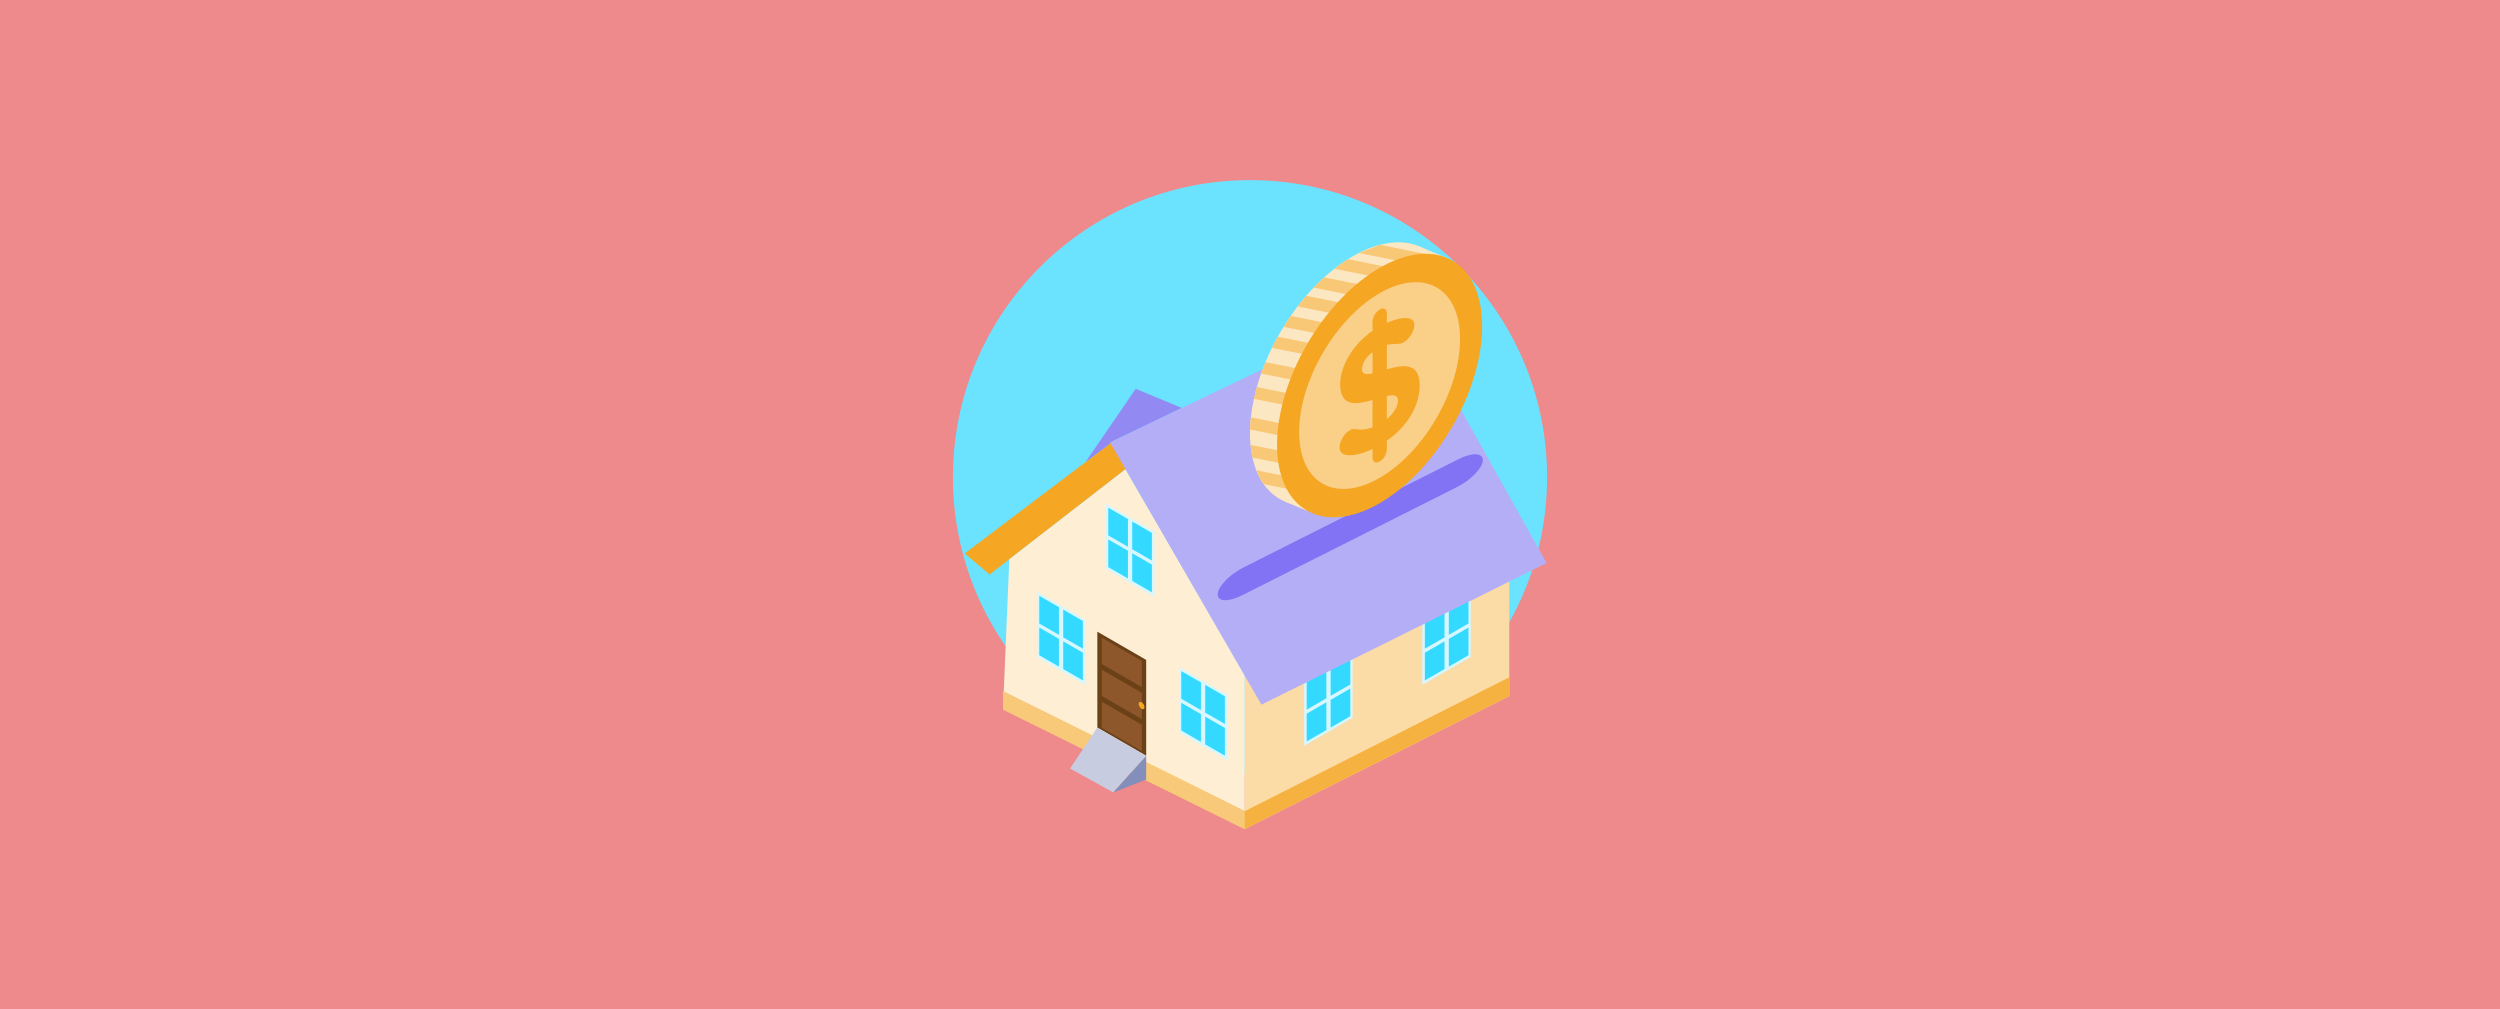 <?xml version="1.0" encoding="UTF-8"?>
<svg xmlns="http://www.w3.org/2000/svg" id="Capa_1" viewBox="0 0 1090 440">
  <defs>
    <style>.cls-1{fill:#f9c97a;}.cls-2{fill:#f9c877;}.cls-3{fill:#facf88;}.cls-4{fill:#f6b240;}.cls-5{fill:#f5a623;}.cls-6{fill:#fbdba6;}.cls-7{fill:#ee898c;}.cls-8{fill:#fce7c3;}.cls-9{fill:#fdeed4;}.cls-10{fill:#6b4118;}.cls-11{fill:#9289f3;}.cls-12{fill:#b4aef7;}.cls-13{fill:#8e572b;}.cls-14{fill:#d7f7ff;}.cls-15{fill:#c7cce0;}.cls-16{fill:#34d9ff;}.cls-17{fill:#6be3ff;}.cls-18{fill:#8273f4;}.cls-19{fill:#838fba;}</style>
  </defs>
  <rect class="cls-7" width="1090" height="440"></rect>
  <g>
    <circle class="cls-17" cx="545" cy="208.06" r="129.53"></circle>
    <g>
      <polygon class="cls-6" points="542.69 361.47 658.05 303.47 658.05 247.14 542.69 294.17 542.69 361.47"></polygon>
      <polygon class="cls-5" points="420.62 241.3 485.72 192.07 490.72 204.58 431.47 250.48 420.62 241.3"></polygon>
      <polygon class="cls-11" points="473.25 201.49 495.17 169.53 515.27 177.88 485.72 192.07 473.25 201.49"></polygon>
      <polygon class="cls-9" points="542.69 294.17 542.69 361.47 437.31 309.32 440.06 243.83 490.72 204.58 542.69 294.17"></polygon>
      <polygon class="cls-4" points="437.31 301.39 542.69 353.69 658.05 295.27 658.05 303.47 542.69 361.47 437.31 309.32 437.31 301.39"></polygon>
      <polygon class="cls-1" points="542.69 361.47 542.69 353.69 437.31 301.39 437.31 309.32 542.69 361.47"></polygon>
      <g>
        <polygon class="cls-14" points="535.16 331.43 514.05 319.24 514.05 290.83 535.16 303.02 535.16 331.43"></polygon>
        <polygon class="cls-16" points="523.61 309.61 515.03 304.66 515.03 292.59 523.61 297.54 523.61 309.61"></polygon>
        <polygon class="cls-16" points="534.04 315.64 525.47 310.69 525.47 298.62 534.04 303.57 534.04 315.64"></polygon>
        <polygon class="cls-16" points="523.61 323.44 515.03 318.49 515.03 306.42 523.61 311.37 523.61 323.44"></polygon>
        <polygon class="cls-16" points="534.04 329.46 525.47 324.52 525.47 312.45 534.04 317.39 534.04 329.46"></polygon>
      </g>
      <g>
        <polygon class="cls-14" points="473.25 298.62 452.14 286.43 452.14 258.02 473.25 270.21 473.25 298.62"></polygon>
        <polygon class="cls-16" points="461.69 276.8 453.12 271.85 453.12 259.78 461.69 264.73 461.69 276.8"></polygon>
        <polygon class="cls-16" points="472.13 282.82 463.56 277.88 463.56 265.81 472.13 270.75 472.13 282.82"></polygon>
        <polygon class="cls-16" points="461.69 290.63 453.12 285.68 453.12 273.61 461.69 278.55 461.69 290.63"></polygon>
        <polygon class="cls-16" points="472.13 296.65 463.56 291.7 463.56 279.63 472.13 284.58 472.13 296.65"></polygon>
      </g>
      <g>
        <polygon class="cls-14" points="503.34 260.21 482.23 248.02 482.23 219.6 503.34 231.8 503.34 260.21"></polygon>
        <polygon class="cls-16" points="491.78 238.39 483.21 233.44 483.21 221.37 491.78 226.32 491.78 238.39"></polygon>
        <polygon class="cls-16" points="502.22 244.41 493.65 239.47 493.65 227.4 502.22 232.34 502.22 244.41"></polygon>
        <polygon class="cls-16" points="491.78 252.21 483.21 247.27 483.21 235.2 491.78 240.14 491.78 252.21"></polygon>
        <polygon class="cls-16" points="502.22 258.24 493.65 253.29 493.65 241.22 502.22 246.17 502.22 258.24"></polygon>
      </g>
      <g>
        <polygon class="cls-14" points="568.6 325.2 589.71 313.01 589.71 284.6 568.6 296.79 568.6 325.2"></polygon>
        <polygon class="cls-16" points="580.16 303.38 588.73 298.43 588.73 286.36 580.16 291.31 580.16 303.38"></polygon>
        <polygon class="cls-16" points="569.72 309.41 578.29 304.46 578.29 292.39 569.72 297.34 569.72 309.41"></polygon>
        <polygon class="cls-16" points="580.16 317.21 588.73 312.26 588.73 300.19 580.16 305.14 580.16 317.21"></polygon>
        <polygon class="cls-16" points="569.72 323.24 578.29 318.29 578.29 306.22 569.72 311.16 569.72 323.24"></polygon>
      </g>
      <g>
        <polygon class="cls-14" points="620.12 298.62 641.24 286.43 641.24 258.02 620.12 270.21 620.12 298.62"></polygon>
        <polygon class="cls-16" points="631.68 276.8 640.25 271.85 640.25 259.78 631.68 264.73 631.68 276.8"></polygon>
        <polygon class="cls-16" points="621.24 282.82 629.81 277.88 629.81 265.81 621.24 270.75 621.24 282.82"></polygon>
        <polygon class="cls-16" points="631.68 290.63 640.25 285.68 640.25 273.61 631.68 278.55 631.68 290.63"></polygon>
        <polygon class="cls-16" points="621.24 296.65 629.81 291.7 629.81 279.63 621.24 284.58 621.24 296.65"></polygon>
      </g>
      <polygon class="cls-12" points="549.98 307.23 483.99 192.89 610.9 131.98 674.32 245.48 549.98 307.23"></polygon>
      <g>
        <polygon class="cls-10" points="499.74 329.53 478.44 317.24 478.44 275.42 499.74 287.71 499.74 329.53"></polygon>
        <polygon class="cls-13" points="497.81 299.58 480.37 289.51 480.37 278.08 497.81 288.14 497.81 299.58"></polygon>
        <polygon class="cls-13" points="497.81 313.5 480.37 303.43 480.37 292 497.81 302.07 497.81 313.5"></polygon>
        <polygon class="cls-13" points="497.81 327.43 480.37 317.36 480.37 305.93 497.81 316 497.81 327.43"></polygon>
        <ellipse class="cls-5" cx="497.74" cy="307.61" rx="1.02" ry="1.77" transform="translate(-87.21 293.25) rotate(-30.31)"></ellipse>
      </g>
      <polygon class="cls-15" points="499.74 329.53 485.4 345.51 466.52 335.08 478.44 317.24 499.74 329.53"></polygon>
      <polygon class="cls-19" points="499.74 329.53 499.74 339.89 485.4 345.51 499.74 329.53"></polygon>
      <path class="cls-18" d="M541.55,259.55l93.65-47.16c6.06-3.05,11.13-8.25,11.32-11.62h0c.19-3.37-4.56-3.62-10.63-.57l-93.65,47.16c-6.06,3.05-11.13,8.25-11.32,11.62h0c-.19,3.37,4.56,3.62,10.63,.57Z"></path>
      <g>
        <polygon class="cls-8" points="631.59 112.78 620.86 108.31 615.6 111.27 631.59 112.78"></polygon>
        <path class="cls-8" d="M634.42,137.29c0,28.34-20.02,62.86-44.71,77.12-1.33,.77-2.65,1.47-3.96,2.09-.82,.39-1.62,.74-2.42,1.07-13.86,5.74-25.67,2.99-32.38-6.49-1.26-1.78-2.34-3.79-3.23-6.05-.67-1.7-1.23-3.56-1.66-5.53-.39-1.75-.67-3.59-.83-5.54-.16-1.62-.24-3.29-.24-5.04,0-.55,.01-1.1,.03-1.64,.04-1.75,.16-3.53,.37-5.32,.27-2.65,.71-5.35,1.32-8.06,.36-1.7,.79-3.42,1.27-5.14,.53-1.96,1.16-3.93,1.87-5.87,.58-1.67,1.22-3.35,1.91-5.01,.86-2.09,1.79-4.15,2.8-6.19,.82-1.64,1.66-3.28,2.56-4.88,.79-1.45,1.63-2.89,2.5-4.3,1.01-1.62,2.05-3.22,3.11-4.77,.98-1.39,1.97-2.77,2.99-4.12,1.23-1.59,2.49-3.14,3.78-4.64,1.05-1.23,2.13-2.42,3.23-3.57,1.5-1.56,3.02-3.05,4.58-4.46,1.45-1.33,2.93-2.58,4.45-3.76,1.96-1.53,3.94-2.93,5.97-4.19,.65-.41,1.3-.8,1.96-1.19,.92-.53,1.84-1.02,2.74-1.5,3.17-1.6,6.24-2.79,9.2-3.56,9.54-2.47,17.8-.68,23.64,4.74,1.9,1.75,3.53,3.88,4.86,6.37,2.74,5.07,4.27,11.6,4.27,19.43Z"></path>
        <path class="cls-2" d="M592.45,110.3l37.7,7.56c-1.33-2.49-2.96-4.62-4.86-6.37l-23.64-4.74-9.2,3.56Z"></path>
        <path class="cls-2" d="M620.12,119.48l-1.04,5.19-37.3-7.48c1.96-1.53,3.94-2.93,5.97-4.19l32.37,6.49Z"></path>
        <path class="cls-2" d="M610.46,127.58l-1.04,5.17-36.66-7.35c1.5-1.56,3.02-3.05,4.58-4.46l33.12,6.64Z"></path>
        <path class="cls-2" d="M599.43,134.98l-1.05,5.19-32.63-6.55c1.23-1.59,2.49-3.14,3.78-4.64l29.91,6Z"></path>
        <path class="cls-2" d="M596.13,144.43l-1.04,5.19-35.45-7.11c1.01-1.62,2.05-3.22,3.11-4.77l33.37,6.7Z"></path>
        <path class="cls-2" d="M588.73,153.15l-1.05,5.17-33.11-6.64c.82-1.64,1.66-3.28,2.56-4.88l31.6,6.34Z"></path>
        <path class="cls-2" d="M584.06,164.35l-1.05,5.19-33.15-6.65c.58-1.67,1.22-3.35,1.91-5.01l32.29,6.48Z"></path>
        <path class="cls-2" d="M580.72,175.32l-1.04,5.19-32.96-6.61c.36-1.7,.79-3.42,1.27-5.14l32.72,6.57Z"></path>
        <path class="cls-2" d="M578.08,188.51l-1.04,5.19-32.01-6.42c.04-1.75,.16-3.53,.37-5.32l32.68,6.55Z"></path>
        <path class="cls-2" d="M580.72,201.07l-1.04,5.17-33.61-6.74c-.39-1.75-.67-3.59-.83-5.54l35.48,7.11Z"></path>
        <path class="cls-2" d="M586.5,212.81l-.74,3.69-.3,1.5-2.12-.43-32.38-6.49c-1.26-1.78-2.34-3.79-3.23-6.05l38.77,7.78Z"></path>
        <polygon class="cls-8" points="570.51 222.97 559.9 218.55 568.54 217.41 570.51 222.97"></polygon>
        <ellipse class="cls-5" cx="601.51" cy="168.11" rx="63.04" ry="36.39" transform="translate(152.81 602.55) rotate(-59.69)"></ellipse>
        <ellipse class="cls-3" cx="601.51" cy="168.11" rx="49.47" ry="28.56" transform="translate(152.81 602.55) rotate(-59.69)"></ellipse>
        <path class="cls-5" d="M604.66,192.12v3.84c0,1.88-1.38,4.26-3.02,5.21-1.84,1.06-3.21,.27-3.21-1.61v-3.77c-5.25,2.5-11.68,3.88-13.71,1.37-.39-.53-.66-1.13-.66-2.03,0-2.79,2.03-6.14,4.33-7.47,.92-.53,1.77-.72,2.56-.57,2.1,.44,4.59,.28,7.48-.78v-11.9c-6.76,1.94-14.11,3.33-14.11-6.91,0-7.6,5.25-17.11,14.11-23.28v-3.99c0-1.88,1.38-4.26,3.21-5.32,1.64-.95,3.02-.16,3.02,1.72v4.14c3.87-1.71,9.45-3.2,11.35-1.06,.39,.45,.66,1.13,.66,1.96,0,2.86-2.36,6.26-4.66,7.58-.39,.23-.79,.38-1.25,.49-1.9,.5-4.07,.01-6.1,.66v10.62c6.76-1.94,14.31-3.29,14.31,6.95,0,8.36-4.72,17.49-14.31,24.15Zm-6.23-38.57c-2.95,2.16-4.59,4.99-4.59,7.55,0,2.18,1.84,2.33,4.59,1.64v-9.19Zm6.23,19.07v10.09c3.22-2.61,4.86-5.74,4.86-8.07,0-2.48-2.03-2.59-4.86-2.02Z"></path>
      </g>
    </g>
  </g>
</svg>
